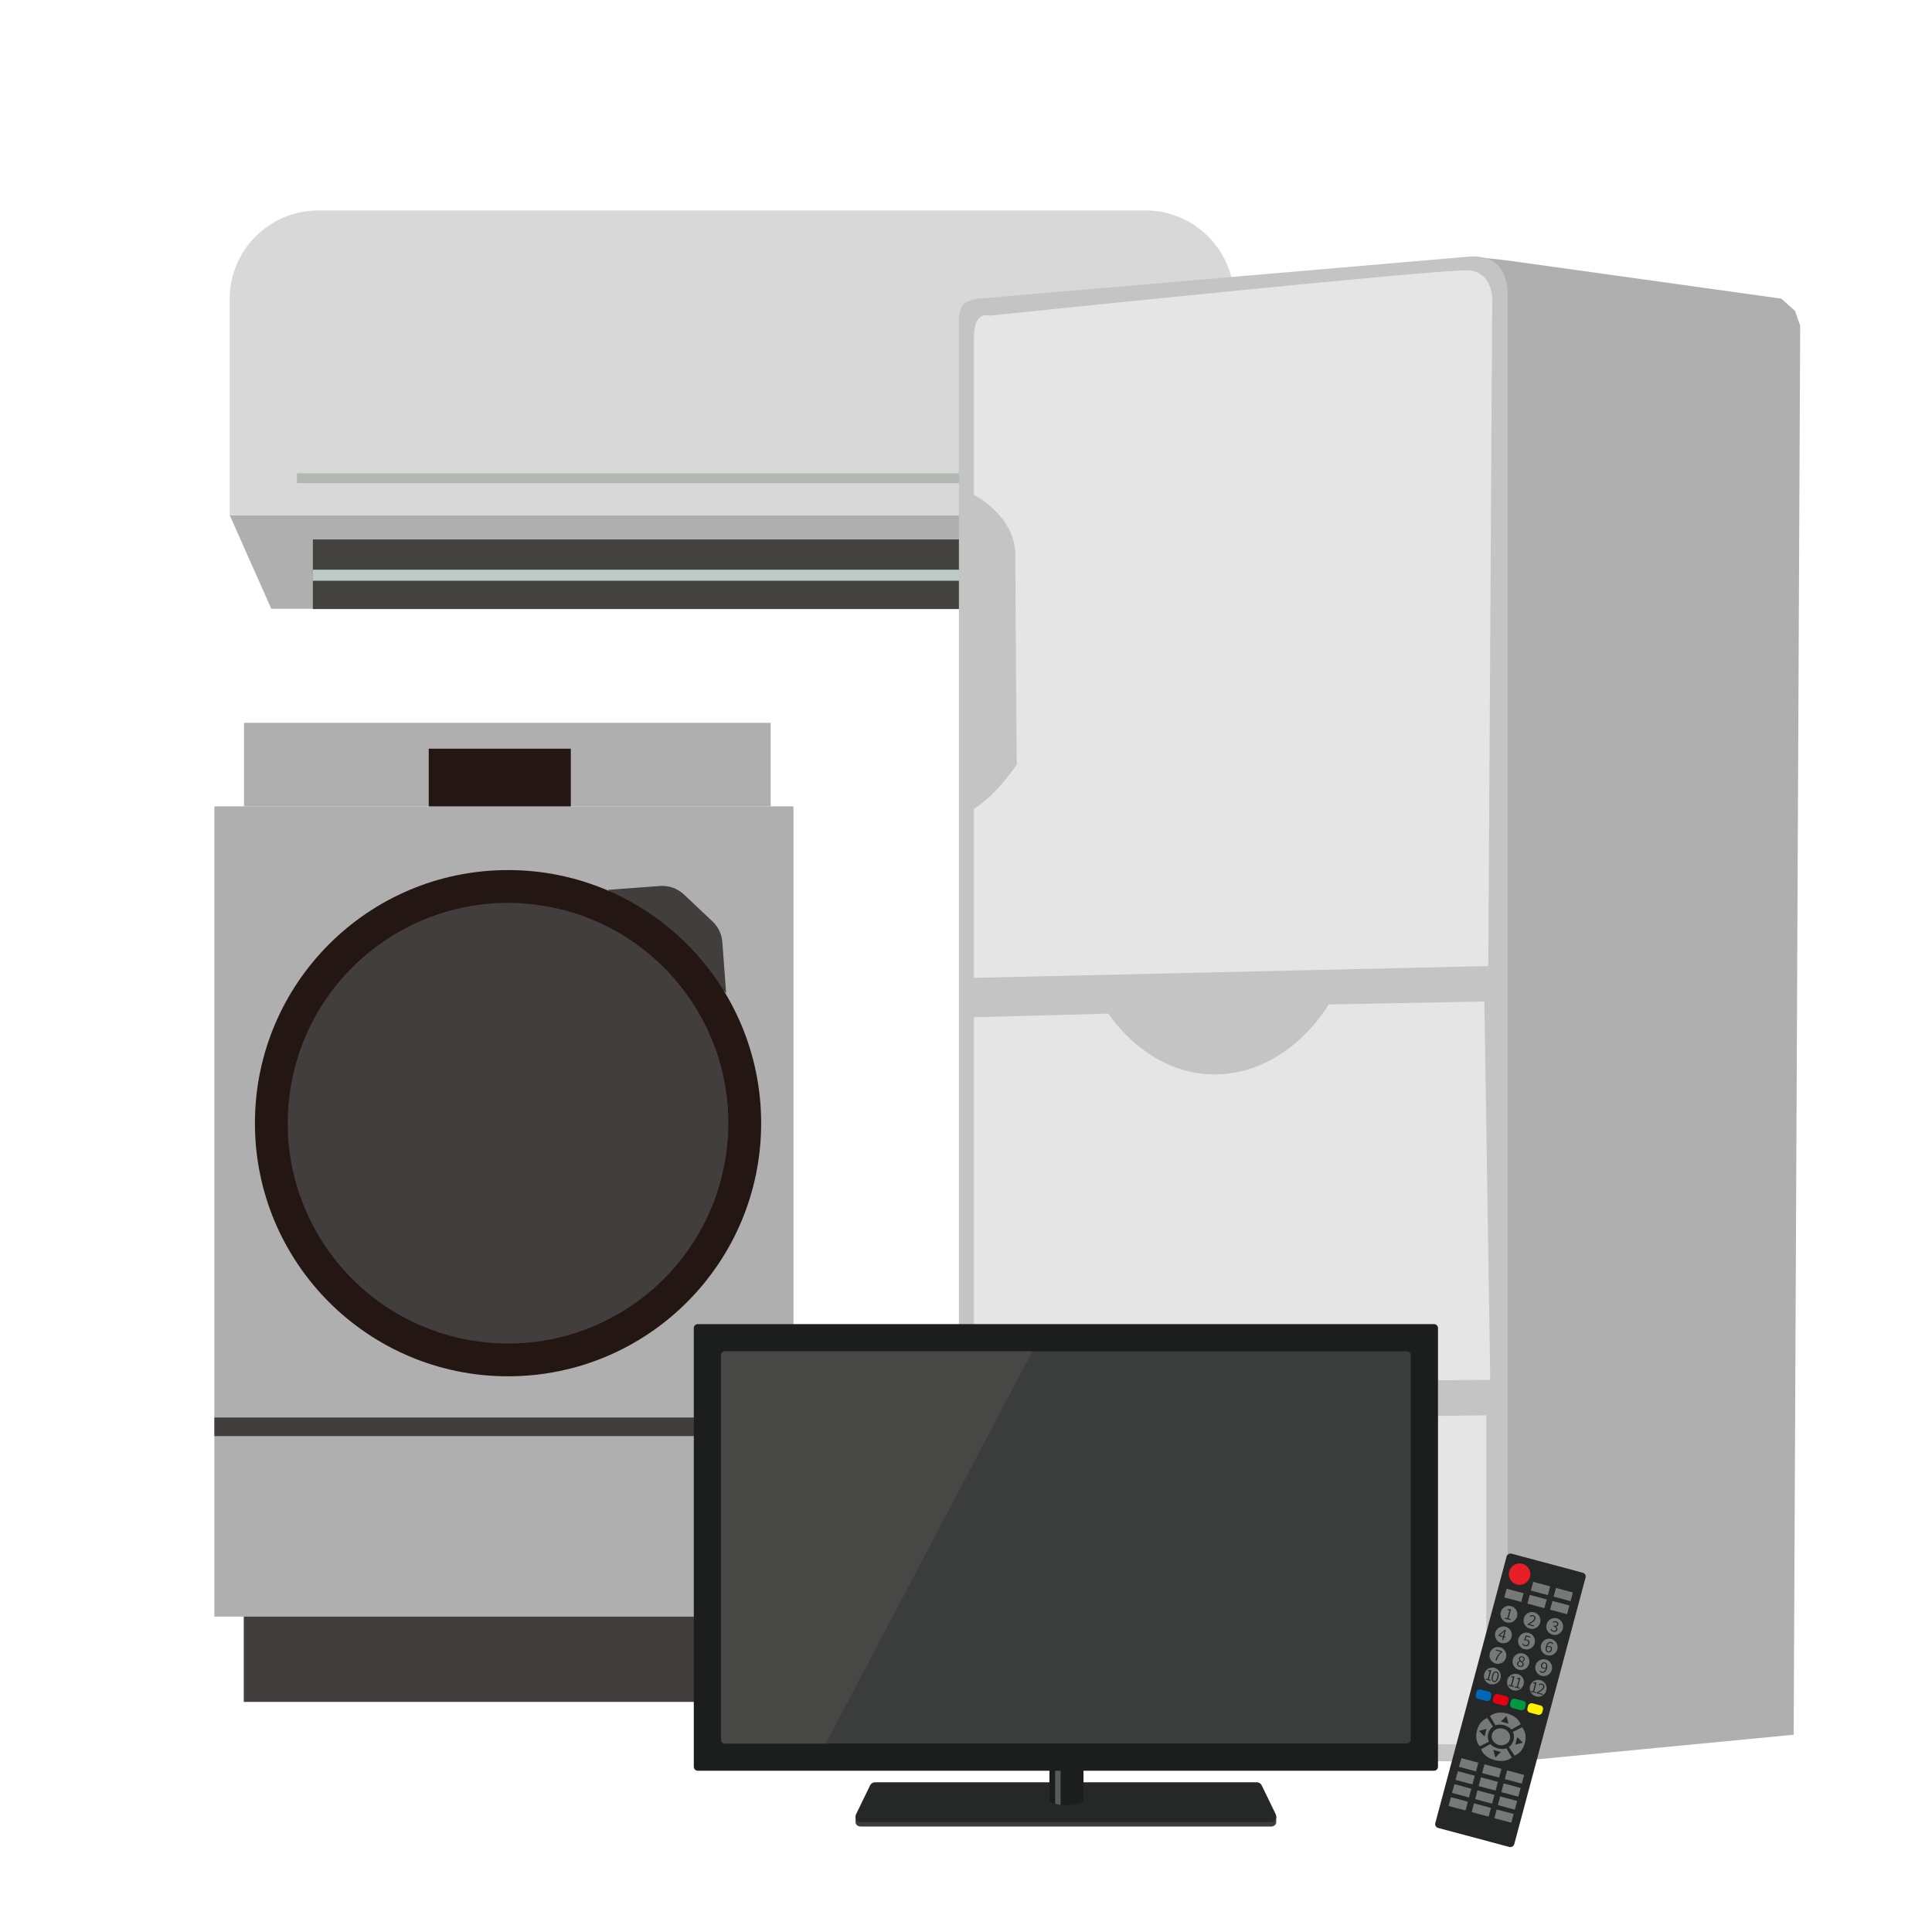 <?xml version="1.0" encoding="UTF-8"?><svg id="_レイヤー_2" xmlns="http://www.w3.org/2000/svg" viewBox="0 0 100 100"><defs><style>.cls-1{fill:none;}.cls-2{fill:#0068b6;}.cls-3{fill:#009844;}.cls-4{fill:#e71d27;}.cls-5{fill:#fff000;}.cls-6{fill:#ffa05e;}.cls-7{fill:#e5e5e6;}.cls-8{fill:#efeed9;}.cls-9{fill:#e4e2e1;}.cls-10{fill:#b2b8b2;}.cls-11{fill:#d8d8d8;}.cls-12{fill:#bdccc7;}.cls-13{fill:#e50012;}.cls-14{fill:#c4c4c4;}.cls-15{fill:#accad7;}.cls-16{fill:#afafaf;}.cls-17{fill:#231613;}.cls-18{fill:#433e3e;}.cls-19{fill:#1c1d1d;}.cls-20{fill:#44423f;}.cls-21{fill:#595a5a;}.cls-22{fill:#474746;}.cls-23{fill:#262727;}.cls-24{fill:#3b3c3c;}.cls-25{fill:#777878;}</style></defs><g id="_レイヤー_1-2"><g><rect class="cls-1" width="100" height="100"/><g><g><polygon class="cls-16" points="61.877 31.509 14.041 31.509 11.887 26.661 63.877 26.661 61.877 31.509"/><path class="cls-11" d="m16.476,10.893h42.811c2.533,0,4.589,2.056,4.589,4.589v11.178H11.887v-11.178c0-2.533,2.056-4.589,4.589-4.589Z"/><rect class="cls-20" x="16.195" y="27.922" width="40.386" height="3.603"/><rect class="cls-10" x="15.373" y="24.498" width="45.1" height=".51"/><rect class="cls-12" x="16.195" y="29.487" width="40.386" height=".572"/><rect class="cls-8" x="57.517" y="27.922" width="2.956" height="1.47"/><path class="cls-15" d="m58.67,30.297c0,.289-.234.524-.524.524-.289,0-.524-.234-.524-.524s.234-.524.524-.524c.289,0,.524.234.524.524Z"/><path class="cls-6" d="m60.367,30.297c0,.289-.234.524-.524.524s-.524-.234-.524-.524.234-.524.524-.524.524.234.524.524Z"/></g><g><polygon class="cls-16" points="78.024 13.481 92.199 15.458 92.911 16.093 93.177 16.861 92.84 89.79 78.032 91.21 76.207 13.281 78.024 13.481"/><path class="cls-14" d="m76.153,13.273l-25.447,2.181s-.594.043-.819.28c-.225.237-.254.705-.254.705v74.366l28.399.406V14.989s-.051-.862-.558-1.319c-.507-.456-1.322-.397-1.322-.397Z"/><path class="cls-7" d="m51.226,16.339s-.816-.306-.816,1.122v33.152l26.624-.612.204-34.581s0-1.326-1.224-1.428c-1.224-.102-24.788,2.346-24.788,2.346Z"/><path class="cls-7" d="m50.41,52.653v18.973l26.726-.204-.306-19.585-8.061.155s-1.995,3.55-5.812,3.618c-3.571.063-5.582-3.144-5.582-3.144l-6.965.187Z"/><path class="cls-7" d="m50.614,73.36l7.14-.204s1.836,2.55,5.508,2.448c3.672-.102,4.896-2.244,4.896-2.244l8.773-.102v17.035l-26.42-.102.102-16.831Z"/><path class="cls-14" d="m50.327,25.57s2.227,1.078,2.227,3.161.072,10.849.072,10.849c0,0-1.15,1.724-2.371,2.371l.072-16.381Z"/><path class="cls-14" d="m50.172,26.349s1.893.541,1.893,2.502.352,9.354,0,10.481c-.338,1.082-1.826,1.893-1.826,1.893l-.067-14.876Z"/></g><g><rect class="cls-16" x="11.096" y="41.738" width="29.974" height="41.935"/><rect class="cls-16" x="12.63" y="37.414" width="27.26" height="4.324"/><rect class="cls-17" x="22.191" y="38.753" width="7.354" height="2.985"/><path class="cls-18" d="m31.46,46.059l2.697-.201c.459-.034.911.126,1.246.442l1.475,1.39c.298.281.48.663.51,1.071l.196,2.64"/><rect class="cls-18" x="11.096" y="73.371" width="29.974" height=".961"/><rect class="cls-18" x="12.617" y="83.673" width="26.78" height="4.418"/><circle class="cls-17" cx="26.296" cy="58.136" r="13.101"/><circle class="cls-18" cx="26.296" cy="58.136" r="11.402" transform="translate(-35.257 74.946) rotate(-80.936)"/></g><g><path class="cls-24" d="m44.283,94.034l-0.0.284c.004.132.122.224.282.224h21.211c.16,0,.276-.093.28-.224l.002-.284h-21.775Z"/><path class="cls-23" d="m65.776,94.317h-21.211c-.209,0-.346-.227-.252-.42l.723-1.487c.048-.098.145-.16.252-.16h19.765c.107,0,.204.062.252.16l.723,1.487c.094.193-.042.42-.252.42Z"/><path class="cls-19" d="m56.081,90.9v2.303s-.208.24-.88.24c-.114,0-.216-.007-.304-.019-.112-.014-.206-.036-.281-.061-.218-.07-.296-.161-.296-.161v-2.303h1.762Z"/><path class="cls-21" d="m54.897,91.336v2.088c-.112-.014-.206-.036-.281-.061v-2.027h.281Z"/><polyline class="cls-24" points="36.615 69.24 73.725 69.24 73.725 90.948 36.615 90.948 36.615 69.24"/><path class="cls-19" d="m74.225,91.652h-38.109c-.113,0-.205-.092-.205-.205v-22.706c0-.113.092-.205.205-.205h38.109c.113,0,.205.092.205.205v22.706c0,.113-.092.205-.205.205m-36.701-1.408h35.292c.113,0,.205-.092.205-.205v-19.89c0-.113-.092-.205-.205-.205h-35.292c-.113,0-.205.092-.205.205v19.89c0,.113.092.205.205.205"/><path class="cls-9" d="m35.934,68.647c-.015.028-.023.06-.023.094h0c0-.034.008-.066.023-.094m0-.001c-0.0 0-0.0 0-0.0 0.0 0-0.0 0-0.0 0-0"/><path class="cls-22" d="m53.436,69.944h-15.912c-.113,0-.205.092-.205.205v19.89c0,.113.092.205.205.205h5.217l10.694-20.3"/><g><rect class="cls-23" x="70.832" y="85.894" width="14.695" height="4.23" rx=".203" ry=".203" transform="translate(-27.039 140.797) rotate(-75.028)"/><path class="cls-4" d="m79.19,81.621c-.079.296-.384.472-.68.393s-.472-.384-.393-.68.384-.472.68-.393.472.384.393.68Z"/><rect class="cls-25" x="79.505" y="81.765" width=".468" height=".909" transform="translate(-20.29 138.011) rotate(-75.028)"/><rect class="cls-25" x="80.68" y="82.079" width=".468" height=".909" transform="translate(-19.722 139.379) rotate(-75.028)"/><rect class="cls-25" x="79.325" y="82.439" width=".468" height=".909" transform="translate(-21.075 138.337) rotate(-75.028)"/><rect class="cls-25" x="80.499" y="82.753" width=".468" height=".909" transform="translate(-20.507 139.704) rotate(-75.028)"/><rect class="cls-25" x="78.129" y="82.119" width=".468" height=".909" transform="translate(-21.653 136.944) rotate(-75.028)"/><path class="cls-25" d="m78.522,83.667c-.062.233-.301.371-.534.309-.233-.062-.371-.301-.309-.534.062-.233.301-.371.534-.309.233.062.371.301.309.534Z"/><path class="cls-25" d="m79.718,83.987c-.062.233-.301.371-.534.309-.233-.062-.371-.301-.309-.534.062-.233.301-.371.534-.309.233.062.371.301.309.534Z"/><path class="cls-25" d="m80.893,84.301c-.062.233-.301.371-.534.309s-.371-.301-.309-.534c.062-.233.301-.371.534-.309s.371.301.309.534Z"/><path class="cls-25" d="m78.237,84.732c-.062.233-.301.371-.534.309-.233-.062-.371-.301-.309-.534s.301-.371.534-.309c.233.062.371.301.309.534Z"/><path class="cls-25" d="m79.433,85.052c-.062.233-.301.371-.534.309-.233-.062-.371-.301-.309-.534s.301-.371.534-.309c.233.062.371.301.309.534Z"/><circle class="cls-25" cx="80.186" cy="85.254" r=".436" transform="translate(-22.889 140.693) rotate(-75.028)"/><path class="cls-25" d="m77.952,85.797c-.062.233-.301.371-.534.309-.233-.062-.371-.301-.309-.534.062-.233.301-.371.534-.309.233.062.371.301.309.534Z"/><path class="cls-25" d="m79.148,86.117c-.062.233-.301.371-.534.309-.233-.062-.371-.301-.309-.534.062-.233.301-.371.534-.309.233.062.371.301.309.534Z"/><path class="cls-25" d="m80.323,86.431c-.062.233-.301.371-.534.309s-.371-.301-.309-.534c.062-.233.301-.371.534-.309s.371.301.309.534Z"/><path class="cls-25" d="m77.667,86.862c-.062.233-.301.371-.534.309-.233-.062-.371-.301-.309-.534.062-.233.301-.371.534-.309.233.062.371.301.309.534Z"/><path class="cls-25" d="m78.863,87.182c-.062.233-.301.371-.534.309-.233-.062-.371-.301-.309-.534.062-.233.301-.371.534-.309.233.062.371.301.309.534Z"/><path class="cls-25" d="m80.038,87.496c-.062.233-.301.371-.534.309s-.371-.301-.309-.534c.062-.233.301-.371.534-.309s.371.301.309.534Z"/><path class="cls-23" d="m77.899,83.727l.121.032.106-.397-.095-.025.01-.039c.048.004.086.001.119-.008l.046.012-.126.473.11.029-.013.05-.29-.077.013-.05Z"/><path class="cls-23" d="m79.07,84.061c.204-.117.317-.189.34-.276.016-.061-.004-.114-.074-.132-.045-.012-.091.006-.132.033l-.026-.044c.056-.035.111-.055.178-.037.096.026.138.102.114.193-.027.1-.143.174-.309.275.029.005.061.012.089.019l.157.042-.014.051-.333-.089.01-.036Z"/><path class="cls-23" d="m80.249,84.341l.041-.031c.023.041.055.082.119.099.065.018.123-.01.139-.071.017-.065-.017-.12-.142-.154l.012-.046c.112.03.164-.005.179-.061.014-.053-.013-.096-.071-.112-.044-.012-.089.001-.128.024l-.023-.047c.05-.027.104-.042.166-.026.088.024.14.089.118.172-.017.064-.068.094-.13.099l-.001.004c.059.032.098.092.079.164-.025.093-.115.128-.209.103-.084-.022-.126-.072-.151-.119Z"/><path class="cls-23" d="m77.788,84.734l-.236-.063.01-.038.319-.276.064.017-.087.327.073.02-.013.048-.073-.02-.04.148-.057-.015.04-.148Zm.013-.048l.043-.162c.007-.026.021-.07.03-.096l-.004-.001c-.02.021-.04.039-.062.06l-.18.153.172.046Z"/><path class="cls-23" d="m78.788,85.088l.041-.032c.022.04.054.08.118.097.065.017.131-.017.152-.093.02-.075-.013-.132-.083-.151-.037-.01-.063-.004-.1.008l-.028-.029.084-.245.257.069-.014.051-.204-.055-.058.159c.029-.007.056-.009.09-0.0.089.024.147.094.117.207-.03.113-.132.154-.221.13-.084-.022-.124-.071-.151-.117Z"/><path class="cls-23" d="m80.016,85.231c.057-.212.172-.267.276-.24.054.014.086.048.107.087l-.043.029c-.014-.031-.043-.056-.076-.064-.076-.02-.155.021-.205.193.045-.033.099-.046.143-.034.09.024.133.095.105.201-.027.099-.114.148-.196.126-.104-.028-.155-.132-.111-.297Zm.048.054c-.02.107.005.176.076.195.054.014.108-.023.127-.094.019-.07-.002-.125-.07-.143-.034-.009-.082-.001-.133.042Z"/><path class="cls-23" d="m77.684,85.501l-.264-.071.014-.051.333.089-.01.036c-.167.127-.226.242-.29.444l-.062-.017c.062-.198.137-.314.279-.43Z"/><path class="cls-23" d="m78.524,86.087c.018-.068.082-.102.138-.116l.001-.003c-.032-.037-.055-.085-.041-.14.021-.079.098-.116.18-.094.091.024.131.097.109.177-.015.056-.069.093-.107.108l-.001.004c.039.04.074.088.055.159-.021.077-.104.12-.203.094-.099-.026-.154-.106-.132-.189Zm.278.078c.019-.071-.043-.115-.113-.166-.052.017-.096.048-.11.098-.016.059.022.116.089.134.065.017.119-.012.133-.066Zm.057-.265c.014-.053-.009-.105-.069-.121-.051-.014-.098.011-.112.064-.018.065.036.109.094.151.047-.023.077-.053.088-.094Z"/><path class="cls-23" d="m79.689,86.495l.044-.029c.014.032.042.056.075.065.076.02.157-.021.206-.195-.045.034-.1.047-.143.036-.091-.024-.134-.095-.105-.201.027-.099.114-.148.196-.126.104.028.156.133.112.298-.057.212-.172.267-.276.239-.054-.015-.088-.048-.108-.086Zm.202-.167c.035.009.085-0.0.134-.042.019-.106-.007-.176-.077-.195-.054-.014-.107.023-.126.094-.019.07.001.125.069.143Z"/><path class="cls-23" d="m76.908,86.886l.095.025.106-.397-.095-.025.01-.039c.048.004.086.001.119-.008l.046.012-.126.473.094.025-.013.05-.249-.066.013-.05Z"/><path class="cls-23" d="m77.225,86.742c.047-.175.134-.253.238-.226.103.028.138.139.092.314-.047.175-.134.256-.237.229-.104-.028-.139-.142-.092-.317Zm.271.073c.041-.155.016-.232-.047-.249-.064-.017-.125.037-.166.192-.041.155-.017.236.047.253.063.017.124-.041.166-.196Z"/><path class="cls-23" d="m78.108,87.206l.095.025.106-.397-.095-.025.01-.039c.049.004.086.001.119-.008l.046.012-.126.473.095.025-.013.05-.249-.067.013-.05Z"/><path class="cls-23" d="m78.414,87.288l.095.025.106-.397-.095-.025.01-.039c.049.004.086.001.119-.008l.046.012-.126.473.095.025-.013.05-.249-.067.013-.05Z"/><path class="cls-23" d="m79.531,87.607c.204-.117.317-.189.34-.276.016-.061-.004-.114-.074-.132-.045-.012-.091.006-.132.033l-.026-.044c.056-.035.111-.055.178-.037.096.026.138.102.114.193-.027.1-.143.174-.309.275.029.005.061.012.089.019l.157.042-.014.051-.333-.089.01-.036Z"/><path class="cls-23" d="m79.251,87.518l.095.025.106-.397-.095-.025.01-.039c.048.004.086.001.119-.008l.046.012-.126.473.095.025-.013.05-.249-.067.013-.05Z"/><path class="cls-25" d="m78.152,90.02c-.062.233-.321.367-.579.298-.257-.069-.415-.314-.353-.547s.321-.367.578-.298c.257.069.415.314.353.547Z"/><path class="cls-25" d="m78.009,88.691c-.231-.062-.588-.101-.889.132l.282.479c.172-.075.446-.006.446-.006,0,0,.272.076.383.227l.483-.274c-.145-.352-.474-.496-.705-.558Z"/><polygon class="cls-23" points="77.973 88.823 77.687 89.109 78.078 89.214 77.973 88.823"/><path class="cls-25" d="m77.364,91.101c-.231-.062-.56-.206-.705-.558l.483-.274c.112.151.383.227.383.227,0,0,.273.07.446-.006l.282.479c-.302.233-.658.193-.889.132Z"/><polygon class="cls-23" points="77.399 90.969 77.294 90.577 77.686 90.682 77.399 90.969"/><path class="cls-25" d="m77.031,89.721s.065-.248.248-.349l-.297-.451c-.319.125-.468.402-.533.644s-.074.557.14.824l.483-.242c-.108-.179-.04-.426-.04-.426Z"/><polygon class="cls-23" points="76.55 89.592 76.941 89.487 76.837 89.878 76.55 89.592"/><path class="cls-25" d="m78.341,90.071s.068-.247-.04-.426l.483-.242c.214.267.205.582.14.824s-.214.519-.533.644l-.297-.451c.183-.101.248-.349.248-.349Z"/><polygon class="cls-23" points="78.822 90.2 78.536 89.913 78.431 90.305 78.822 90.2"/><rect class="cls-25" x="76.619" y="92.557" width=".468" height=".909" transform="translate(-32.856 143.227) rotate(-75.028)"/><rect class="cls-25" x="77.794" y="92.871" width=".468" height=".909" transform="translate(-32.288 144.594) rotate(-75.028)"/><rect class="cls-25" x="75.423" y="92.237" width=".468" height=".909" transform="translate(-33.434 141.834) rotate(-75.028)"/><rect class="cls-25" x="76.799" y="91.883" width=".468" height=".909" transform="translate(-32.071 142.901) rotate(-75.028)"/><rect class="cls-25" x="77.974" y="92.197" width=".468" height=".909" transform="translate(-31.503 144.269) rotate(-75.028)"/><rect class="cls-25" x="75.603" y="91.563" width=".468" height=".909" transform="translate(-32.649 141.508) rotate(-75.028)"/><rect class="cls-25" x="76.98" y="91.209" width=".468" height=".909" transform="translate(-31.286 142.575) rotate(-75.028)"/><rect class="cls-25" x="78.154" y="91.523" width=".468" height=".909" transform="translate(-30.718 143.943) rotate(-75.028)"/><rect class="cls-25" x="75.783" y="90.889" width=".468" height=".909" transform="translate(-31.864 141.182) rotate(-75.028)"/><rect class="cls-25" x="76.439" y="93.232" width=".468" height=".909" transform="translate(-33.641 143.552) rotate(-75.028)"/><rect class="cls-25" x="77.613" y="93.546" width=".468" height=".909" transform="translate(-33.074 144.92) rotate(-75.028)"/><rect class="cls-25" x="75.243" y="92.912" width=".468" height=".909" transform="translate(-34.219 142.16) rotate(-75.028)"/><rect class="cls-2" x="76.537" y="87.348" width=".5" height=".793" rx=".176" ry=".176" transform="translate(-27.816 139.257) rotate(-75.028)"/><rect class="cls-13" x="77.429" y="87.586" width=".5" height=".793" rx=".176" ry=".176" transform="translate(-27.385 140.294) rotate(-75.028)"/><rect class="cls-3" x="78.32" y="87.825" width=".5" height=".793" rx=".176" ry=".176" transform="translate(-26.955 141.332) rotate(-75.028)"/><rect class="cls-5" x="79.211" y="88.063" width=".5" height=".793" rx=".176" ry=".176" transform="translate(-26.524 142.37) rotate(-75.028)"/></g></g></g></g></g></svg>